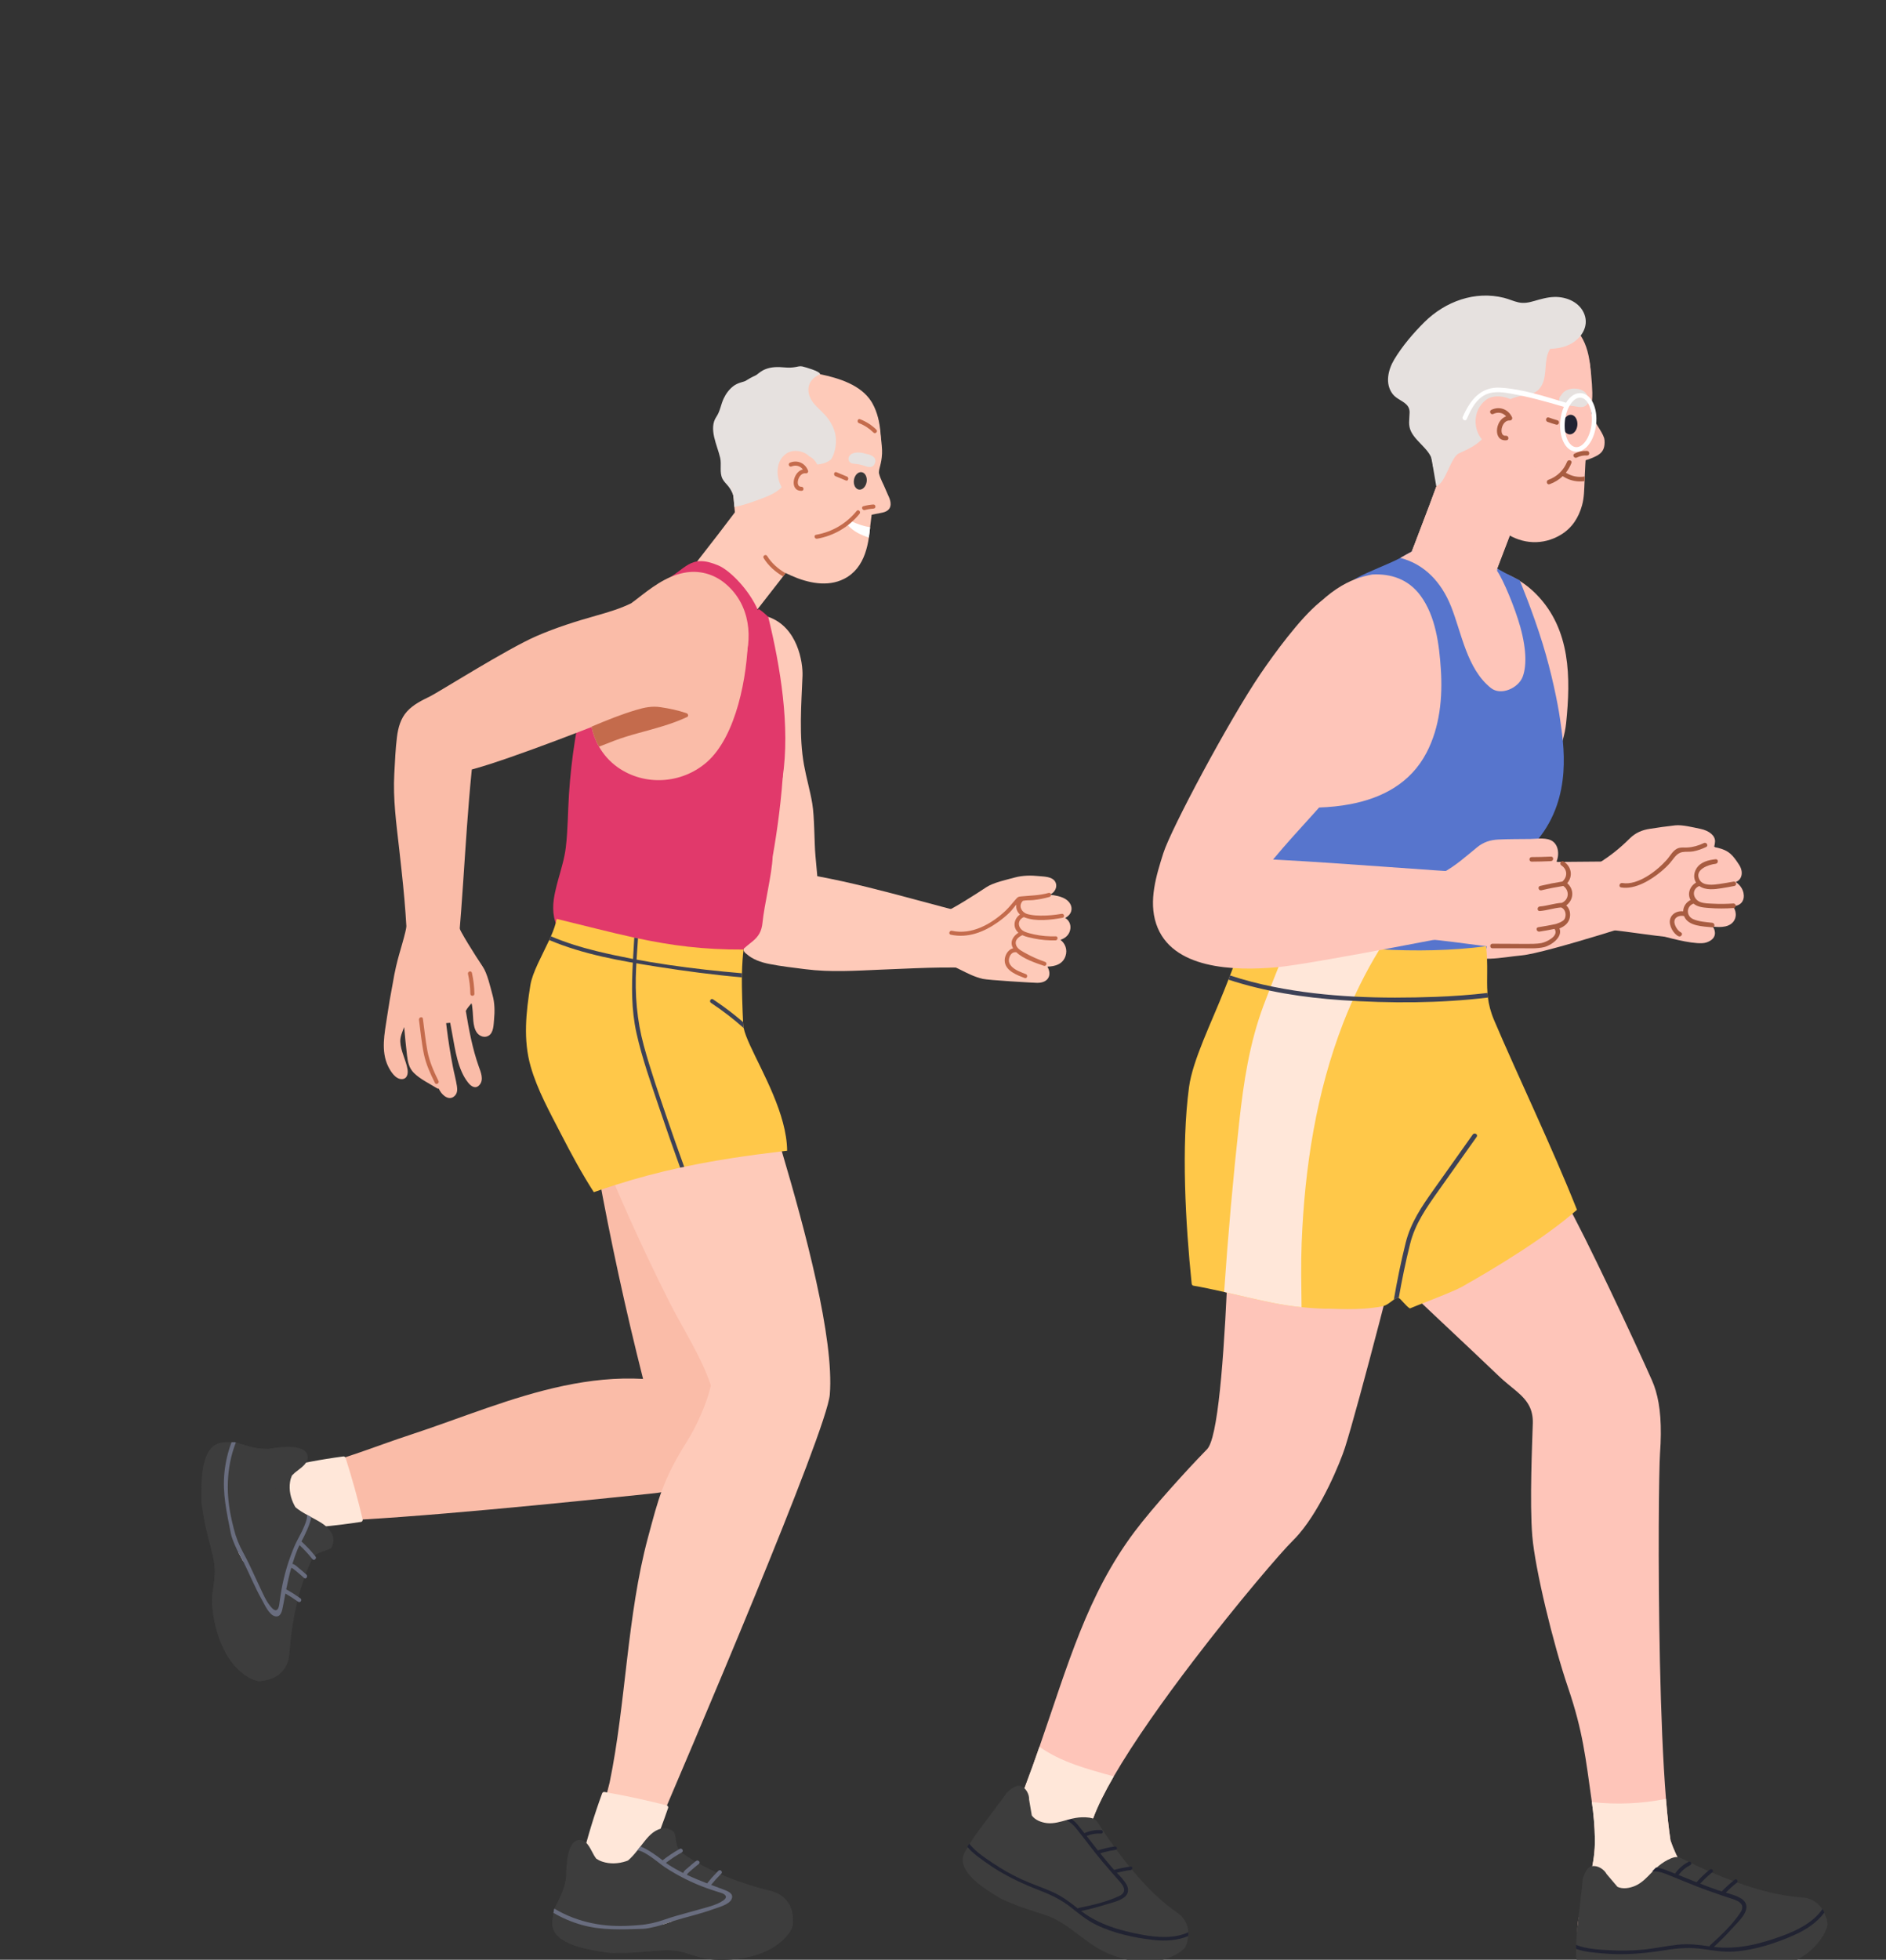<svg width="181" height="188" viewBox="0 0 181 188" fill="none" xmlns="http://www.w3.org/2000/svg">
<rect x="0" y="0" width="181" height="188" fill="#333333" stroke="none"/>
<g clip-path="url(#clip0_134_5185)">
<g clip-path="url(#clip1_134_5185)">
<path d="M160.944 82.612C156.9 82.588 149.258 82.721 145.213 82.697C145.803 78.462 149.858 73.624 150.3 69.377C150.755 64.999 150.734 60.385 147.467 57.035C146.2 55.735 144.559 54.835 142.773 54.585C142.86 54.431 142.747 54.188 142.539 54.263C142.35 54.333 142.178 54.419 142.02 54.52C141.968 54.518 141.917 54.514 141.864 54.514C141.697 54.511 141.63 54.666 141.662 54.792C140.834 55.528 140.481 56.713 140.267 57.811C139.793 60.24 139.436 62.699 139.065 65.146C138.321 70.067 137.693 75.003 137.185 79.953C136.788 83.813 136.199 89.049 140.171 91.355C141.981 92.406 144.005 91.837 146.036 91.651C148.4 91.434 159.633 87.827 160.86 87.284C161.742 86.894 161.031 82.614 160.943 82.614L160.944 82.612Z" fill="#FEC5B9"/>
<path d="M166.268 184.119C165.331 183.152 164.236 182.353 163.306 181.376C162.937 180.988 162.588 180.584 162.261 180.162C161.683 179.413 161.181 178.608 160.788 177.741C160.612 177.354 160.458 176.961 160.321 176.562C160.152 175.468 160.007 174.111 159.884 172.568C159.293 165.247 159.163 153.754 159.192 146.349C159.208 142.798 159.259 140.188 159.312 139.429C159.36 138.767 159.385 138.156 159.389 137.589C159.41 135.221 159.077 133.634 158.536 132.41C156.893 128.689 152.053 118.38 150.3 115.328C148.608 112.386 146.372 109.351 144.645 106.429C143.972 105.293 142.022 104.322 140.959 103.509C139.599 102.468 137.932 102.317 136.313 102.757C134.704 103.195 133.252 104.07 131.837 104.926C130.366 105.814 128.896 106.702 127.426 107.59C125.478 108.766 123.531 109.942 121.583 111.118C124.564 115.206 128.343 117.211 131.953 120.755C133.912 122.678 141.968 130.19 143.796 131.964C144.991 133.125 146.219 133.771 146.783 134.921C146.885 135.126 146.965 135.349 147.018 135.594C147.082 135.875 147.113 136.185 147.103 136.534C147.052 138.338 146.786 144.133 147.055 147.354C147.316 150.492 149.04 157.642 150.493 161.912C151.912 166.08 152.166 168.591 152.772 172.871C152.935 174.013 153.041 175.176 153.061 176.373C153.105 178.883 152.348 180.755 151.719 183.142C151.668 183.331 151.618 183.524 151.57 183.72C151.163 185.39 151.258 187.121 153.258 187.454C154.781 187.707 156.452 187.836 157.951 187.381C159.498 187.428 161.056 187.294 162.571 187.06C163.282 186.95 163.989 186.816 164.693 186.665C165.341 186.525 166.142 186.45 166.741 186.163C167.755 185.677 166.745 184.608 166.268 184.119Z" fill="#FEC5B9"/>
<path d="M160.787 177.741C160.611 177.354 160.457 176.961 160.321 176.562C160.152 175.468 160.007 174.111 159.883 172.568C157.539 173.034 155.147 173.137 152.772 172.871C152.935 174.013 153.041 175.176 153.061 176.373C153.105 178.883 152.348 180.755 151.718 183.142C151.726 183.147 151.731 183.149 151.739 183.154C153.611 184.243 155.836 184.928 157.998 184.436C159.936 183.997 161.633 182.652 162.151 180.681C162.196 180.507 162.232 180.336 162.261 180.162C161.683 179.413 161.181 178.608 160.787 177.741Z" fill="#FFE7D9"/>
<path d="M151.702 32.202C151.66 32.135 151.615 32.071 151.567 32.007C150.3 30.29 147.648 30.226 145.616 29.942C143.292 29.618 141.001 29.619 138.922 30.791C137.051 31.845 135.858 33.331 135.679 35.416C135.662 35.609 135.67 37.62 135.765 38.202C135.942 39.287 136.811 41.47 137.083 42.537C137.268 43.258 137.506 43.849 137.595 44.428C137.757 45.498 137.772 46.453 138.571 47.6C139.628 49.119 141.013 49.286 142.742 50.039C143.091 50.192 143.837 50.698 144.487 51.13C146.116 52.214 148.082 52.326 149.786 51.305C150.906 50.631 151.508 49.617 151.826 48.486C152.035 47.749 152.037 46.948 152.072 46.175C152.072 46.169 152.072 46.162 152.073 46.156C152.073 46.113 152.076 46.07 152.077 46.028C152.08 45.928 152.083 45.83 152.088 45.734C152.088 45.727 152.088 45.72 152.089 45.712C152.091 45.672 152.092 45.632 152.093 45.593C152.221 42.505 152.473 41.645 152.617 38.752C152.72 36.727 152.871 33.989 151.702 32.2V32.202Z" fill="#FEC5B9"/>
<path d="M147.845 42.584C147.794 42.709 147.669 42.798 147.498 42.737C145.248 41.926 142.408 41.069 140.083 40.485C138.219 45.779 136.247 51.037 134.17 56.259C134.612 56.393 135.054 56.544 135.496 56.686C136.711 57.073 137.935 57.437 139.166 57.775C139.961 57.993 141.309 58.36 142.109 58.558C143.082 56.116 144.033 53.668 144.957 51.211C145.011 51.075 145.062 50.938 145.111 50.803C146.133 48.091 147.124 45.37 148.086 42.638C148.005 42.619 147.924 42.601 147.842 42.583L147.845 42.584Z" fill="#FEC5B9"/>
<path d="M147.845 42.584C147.794 42.709 147.669 42.798 147.498 42.737C145.248 41.926 142.408 41.069 140.083 40.485C138.219 45.779 136.247 51.037 134.17 56.259C134.612 56.393 135.054 56.544 135.496 56.686C136.711 57.073 137.935 57.437 139.166 57.775C139.961 57.993 141.309 58.36 142.109 58.558C143.082 56.116 144.033 53.668 144.957 51.211C145.011 51.075 145.062 50.938 145.111 50.803C146.133 48.091 147.124 45.37 148.086 42.638C148.005 42.619 147.924 42.601 147.842 42.583L147.845 42.584Z" fill="#FEC5B9"/>
<path d="M151.45 40.205C151.541 40.291 151.056 43.146 150.877 44.24C150.822 44.302 150.813 44.391 150.841 44.466C150.836 44.495 150.832 44.522 150.829 44.545C150.973 44.497 151.116 44.452 151.252 44.414C151.957 44.22 152.733 44.032 153.364 43.651C153.897 43.328 154.027 42.863 153.989 42.245C153.984 42.175 153.973 42.105 153.955 42.035C153.826 41.646 153.595 41.291 153.376 40.943C152.969 40.3 152.551 39.658 152.717 38.904C152.771 38.613 152.825 38.247 152.815 37.666C152.8 36.743 152.637 35.125 152.517 34.542L150.412 38.202C150.482 38.471 150.571 38.738 150.669 38.995C150.844 39.445 151.089 39.875 151.448 40.207L151.45 40.205Z" fill="#FEC5B9"/>
<path d="M150.012 40.665C149.964 41.184 150.233 41.63 150.611 41.665C150.989 41.7 151.335 41.309 151.381 40.791C151.428 40.272 151.161 39.825 150.783 39.79C150.405 39.755 150.059 40.147 150.012 40.665Z" fill="#212332"/>
<path d="M151.569 32.007C150.301 30.29 147.552 29.932 145.52 29.648C143.197 29.324 140.6 29.217 138.522 30.389C136.65 31.443 135.404 33.359 135.226 35.445C135.208 35.637 135.313 37.934 135.406 38.517C135.585 39.601 136.813 41.47 137.084 42.537C137.268 43.258 137.749 46.05 137.837 46.631C138.728 46.413 139.211 43.849 140.025 43.485C140.966 43.063 141.966 42.606 142.562 41.719C143.284 40.639 143.439 39.311 144.571 38.518C145.2 38.075 145.873 38.004 146.604 37.875C147.037 37.799 147.425 37.646 147.722 37.307C148.527 36.391 148.169 35.042 148.537 33.954C148.56 33.886 148.586 33.818 148.615 33.752C148.652 33.669 148.692 33.587 148.737 33.51C149.339 32.436 150.573 31.852 151.702 32.202C151.66 32.135 151.615 32.071 151.569 32.007Z" fill="#E6E1DF"/>
<path d="M145.189 38.418C144.49 37.979 143.296 37.84 142.616 38.358C141.268 39.384 141.334 41.382 142.452 42.396C143.035 42.926 144.247 43.401 144.978 42.994C145.619 42.638 146.067 41.922 146.231 41.221C146.497 40.084 146.081 38.975 145.19 38.416L145.189 38.418Z" fill="#FEC5B9"/>
<path d="M144.892 40.336C145.056 40.348 145.18 40.178 145.11 40.026C144.747 39.247 143.901 38.943 143.126 39.317C142.873 39.44 143.058 39.836 143.311 39.713C143.773 39.489 144.245 39.588 144.546 39.946C143.465 40.287 143.26 42.385 144.59 42.232C144.869 42.2 144.79 41.77 144.513 41.802C143.795 41.884 144.075 40.277 144.892 40.338V40.336Z" fill="#A85C41"/>
<path d="M152.342 37.965C152.072 37.217 150.774 37.07 150.127 37.569C150.019 37.652 149.907 37.776 149.829 37.911C149.644 38.103 149.564 38.365 149.733 38.614C149.855 38.793 150.072 38.854 150.284 38.882C150.636 38.929 150.977 38.934 151.326 39.009C151.865 39.124 152.336 39.033 152.454 38.471C152.471 38.391 152.41 38.02 152.342 37.966V37.965Z" fill="#E6E1DF"/>
<path d="M152.311 43.258C151.89 43.235 151.484 43.325 151.108 43.516C150.857 43.642 151.077 44.019 151.327 43.893C151.637 43.737 151.965 43.676 152.31 43.695C152.59 43.711 152.589 43.274 152.31 43.258H152.311Z" fill="#A85C41"/>
<path d="M150.271 45.351C150.493 45.075 150.676 44.76 150.812 44.415C150.915 44.153 150.493 44.04 150.392 44.299C150.072 45.11 149.418 45.739 148.598 46.03C148.335 46.123 148.448 46.545 148.714 46.45C149.197 46.279 149.623 46.014 149.976 45.674C149.986 45.685 149.998 45.693 150.009 45.701C150.636 46.105 151.359 46.257 152.073 46.156C152.073 46.113 152.076 46.07 152.077 46.028C152.08 45.928 152.083 45.83 152.088 45.734C152.088 45.727 152.088 45.72 152.089 45.712C151.461 45.82 150.835 45.691 150.271 45.35V45.351Z" fill="#A85C41"/>
<path d="M149.463 40.317C149.185 40.239 148.91 40.15 148.639 40.052C148.374 39.958 148.259 40.38 148.522 40.473C148.794 40.571 149.069 40.658 149.347 40.738C149.617 40.815 149.732 40.393 149.463 40.317Z" fill="#A85C41"/>
<path d="M149.719 68.988C149.512 67.512 148.914 64.554 148.047 61.746C147.078 58.603 145.843 55.668 145.843 55.668C145.843 55.668 143.231 54.425 142.833 53.921C142.285 54.358 143.28 56.47 142.567 56.524C141.43 56.608 140.375 56.074 139.455 55.463C138.945 55.124 138.477 54.726 137.968 54.386C137.561 54.113 137.144 53.857 136.733 53.594C136.37 53.361 135.97 53.123 135.598 52.854C135.285 53.024 134.944 53.195 134.557 53.428C134.506 53.458 134.45 53.49 134.39 53.522C133.368 54.083 131.114 54.911 130.207 55.45C128.556 56.429 128.446 57.108 127.264 58.216C124.123 61.159 122.25 64.548 121.378 68.478C120.941 70.45 120.885 73.98 120.858 77.801C120.853 78.543 120.85 79.296 120.845 80.052C120.814 84.614 120.404 89.14 119.877 92.061C118.663 98.771 121.577 106.869 123.106 113.549C123.212 113.552 123.318 113.621 123.324 113.753C123.333 113.97 123.342 114.189 123.352 114.407C125.878 113.804 128.453 113.386 131.057 113.162C133.37 112.964 135.702 113.047 138.012 112.835C140.156 112.638 142.183 111.666 144.344 111.67C143.703 106.204 141.654 101.84 142.016 96.356C142.296 92.105 142.824 88.649 144.68 84.808C145.622 82.86 146.223 82.207 147.587 80.536C150.954 76.412 150.047 71.345 149.719 68.988Z" fill="#5775CD"/>
<path d="M175.38 184.604C175.411 185.046 174.166 188.461 168.817 189.094C166.477 189.372 163.986 188.459 161.659 188.917C160.467 189.15 159.304 189.475 158.096 189.629C156.971 189.772 157.056 189.824 155.92 189.78C154.474 189.723 151.314 189.607 151.261 187.593C151.255 187.373 151.254 187.153 151.256 186.931C151.256 186.804 151.26 186.676 151.264 186.549C151.277 186.051 151.311 185.55 151.36 185.049C151.36 185.049 151.36 185.044 151.36 185.042C151.372 184.898 151.906 180.443 151.882 180.303C151.911 180.203 151.942 180.107 151.979 180.008C151.981 180.003 151.984 180 151.985 179.995C152.119 179.624 152.338 179.11 152.771 179.027C153.339 178.917 153.956 179.337 154.186 179.778L155.232 181.008C155.759 181.247 156.427 181.126 156.933 180.906C157.583 180.623 158.07 180.089 158.553 179.587C158.558 179.582 158.561 179.578 158.566 179.573C158.683 179.451 158.801 179.335 158.922 179.225C159.257 178.913 159.613 178.648 160.019 178.436C160.117 178.385 160.217 178.337 160.323 178.293C160.353 178.279 160.383 178.266 160.416 178.252C160.725 178.127 161.068 178.098 161.367 178.268C161.397 178.284 161.426 178.299 161.454 178.314C162.352 178.761 163.194 179.154 163.982 179.499C164.104 179.553 164.224 179.604 164.342 179.653C165.065 179.964 165.74 180.231 166.369 180.463C166.491 180.507 166.61 180.551 166.729 180.592C170.611 181.981 172.645 181.978 173.14 182.042C174.069 182.163 174.622 182.737 174.896 183.151C174.987 183.29 175.047 183.409 175.079 183.489C175.088 183.509 175.093 183.525 175.098 183.539V183.543C175.148 183.69 175.189 183.792 175.22 183.873C175.313 184.1 175.351 184.162 175.381 184.603L175.38 184.604Z" fill="#3D3D3D"/>
<path d="M135.157 104.669C133.665 103.926 132 103.613 130.374 103.31C128.687 102.995 126.998 102.679 125.311 102.365C123.075 101.949 120.839 101.531 118.603 101.115C118.13 106.036 118.029 135.272 116.003 138.802C115.954 138.885 115.906 138.955 115.855 139.009C115.769 139.102 115.67 139.204 115.563 139.314C114.133 140.776 110.68 144.538 108.879 146.942C104.333 153.013 102.513 159.622 99.757 167.569C98.883 170.09 97.936 172.662 96.816 175.256C98.07 176.67 103.265 175.687 104.519 177.101C104.164 175.83 105.168 173.379 106.889 170.409C108.827 167.064 111.672 163.06 114.505 159.35C118.765 153.768 122.994 148.845 124.058 147.809C124.269 147.603 124.476 147.379 124.68 147.14C126.857 144.587 128.618 140.307 129.081 138.863C130.322 134.988 134.617 118.435 135.33 114.989C136.019 111.664 136.66 105.418 135.157 104.669Z" fill="#FEC5B9"/>
<path d="M106.889 170.409C104.382 169.716 101.829 169.045 99.757 167.569C98.883 170.09 97.936 172.662 96.816 175.256C98.07 176.67 103.265 175.687 104.519 177.101C104.164 175.83 105.168 173.379 106.889 170.409Z" fill="#FFE7D9"/>
<path d="M151.342 116.056C148.403 118.653 143.702 121.527 140.286 123.453C139.387 123.961 135.311 125.488 135.306 125.518C134.934 125.303 134.4 124.55 134.237 124.518C134.136 124.498 134.034 124.505 133.932 124.566C133.876 124.6 133.822 124.636 133.768 124.673C133.399 124.929 133.104 125.229 132.634 125.32C130.364 125.762 127.879 125.505 127.192 125.545C126.43 125.524 125.668 125.475 124.911 125.396C123.968 125.3 123.029 125.159 122.099 124.973C120.794 124.711 119.099 124.303 117.482 123.939C116.418 123.7 115.386 123.48 114.523 123.335C114.424 123.319 114.371 123.213 114.363 123.124C113.777 117.422 113.347 109.99 114.111 104.29C114.457 101.707 116.275 98.073 117.527 94.9C117.65 94.586 117.772 94.277 117.891 93.976C117.944 93.84 117.996 93.706 118.047 93.575C118.875 91.453 119.512 89.74 119.561 89.223C120.936 89.534 122.356 89.817 123.804 90.066C126.601 90.546 129.505 90.895 132.4 91.063C135.89 91.264 139.363 91.198 142.619 90.773C142.824 92.626 142.651 93.922 142.753 95.255C142.764 95.401 142.777 95.548 142.796 95.695C142.881 96.373 143.054 97.078 143.397 97.884C145.625 103.125 148.944 110.015 151.342 116.056Z" fill="#FFC849"/>
<path d="M123.804 90.066C122.932 92.175 122.073 94.29 121.273 96.424C119.909 100.068 119.352 103.792 118.929 107.639C118.335 113.062 117.852 118.496 117.481 123.939C119.099 124.303 120.794 124.711 122.099 124.973C123.029 125.159 123.968 125.3 124.911 125.396C124.886 123.339 124.84 121.279 124.921 119.225C125.203 112.033 126.316 104.789 128.937 98.058C129.884 95.626 131.037 93.281 132.4 91.063C129.505 90.895 126.601 90.546 123.804 90.066Z" fill="#FFE7D9"/>
<path d="M138.278 64.197C138.121 61.82 137.782 59.127 136.335 57.15C135.159 55.544 133.464 55.017 131.701 55.112C129.662 55.486 127.119 56.505 123.885 61.054C121.391 64.564 122.25 64.548 121.378 68.478C120.941 70.45 121.042 73.1 121.015 76.922C122.257 77.28 123.574 77.43 124.825 77.468C125.399 77.485 125.978 77.487 126.555 77.466C127.581 77.431 128.604 77.332 129.592 77.144C132.642 76.564 135.37 75.141 136.904 72.207C138.183 69.76 138.458 66.916 138.278 64.197Z" fill="#FEC5B9"/>
<path d="M142.366 83.787C142.128 85.816 141.782 87.375 141.543 89.405C141.272 89.442 125.86 92.492 122.541 92.789C118.426 93.158 112.411 92.983 110.959 88.626C110.217 86.401 110.964 83.988 111.648 81.836C112.38 79.528 117.938 69.109 120.953 64.667C122.279 62.715 124.745 59.342 126.61 57.815C128.293 56.437 129.607 56.978 131.939 57.14C132.176 57.156 134.401 57.791 135.221 59.016C136.669 61.178 135.983 64.161 135.039 66.441C133.952 69.07 131.358 71.712 129.565 73.962C126.754 77.488 124.721 79.397 122.177 82.454C122.221 82.457 122.264 82.458 122.309 82.461C122.513 82.471 122.719 82.481 122.926 82.493C129.114 82.825 136.291 83.439 142.366 83.787Z" fill="#FEC5B9"/>
<path d="M143.687 54.528C142.889 53.562 142.352 53.257 141.871 52.975C141.27 52.623 140.84 52.157 140.196 52.184C139.747 52.203 139.297 52.181 138.851 52.123C138.211 52.039 137.593 51.873 136.999 51.64C136.32 52.637 135.602 52.796 134.557 53.428C134.506 53.458 134.45 53.49 134.39 53.522C136.708 54.119 138.324 55.84 139.255 58.167C140.278 60.728 140.77 64.158 143.083 66.002C144.043 66.766 145.703 66.015 146.122 64.948C146.469 64.059 146.558 62.51 145.904 60.144C145.382 58.256 144.243 55.573 143.69 54.787C143.664 54.749 143.711 54.557 143.687 54.528Z" fill="#FEC5B9"/>
<path d="M152.072 30.193C151.646 29.009 150.365 28.459 149.185 28.488C148.505 28.504 147.867 28.693 147.217 28.88C146.701 29.028 146.236 29.121 145.704 29C145.244 28.896 144.808 28.69 144.347 28.574C141.554 27.868 138.702 28.918 136.699 30.902C135.64 31.953 134.573 33.205 133.803 34.489C133.211 35.474 132.892 36.837 133.672 37.824C134.067 38.323 134.797 38.495 135.118 38.984C135.202 39.111 135.258 39.258 135.274 39.438C135.279 39.482 135.281 39.528 135.279 39.576C135.266 40.252 135.115 40.789 135.432 41.421C135.994 42.543 137.545 43.283 137.51 44.654C137.507 44.769 137.612 44.875 137.728 44.872C138.964 44.834 139.61 43.695 140.039 42.674C140.363 41.906 140.634 41.114 140.932 40.332C140.949 40.281 140.968 40.233 140.987 40.185C141.299 39.374 141.642 38.579 142.1 37.838C142.545 37.119 143.101 36.445 143.792 35.949C144.465 35.462 145.234 35.295 145.981 34.976C146.616 34.704 147.258 34.114 147.345 33.445C148.56 33.493 149.819 33.556 150.886 32.911C151.816 32.349 152.463 31.285 152.07 30.193H152.072Z" fill="#E6E1DF"/>
<path d="M141.717 109.057C140.493 110.782 139.269 112.509 138.045 114.234C136.903 115.847 135.814 117.377 135.328 119.326C134.9 121.036 134.544 122.772 134.238 124.518C134.136 124.498 134.034 124.505 133.932 124.566C133.876 124.6 133.822 124.636 133.768 124.673C134.085 122.836 134.456 121.009 134.906 119.209C135.393 117.272 136.445 115.739 137.586 114.13C138.837 112.366 140.089 110.602 141.34 108.836C141.501 108.609 141.879 108.827 141.717 109.057Z" fill="#3D4156"/>
<path d="M142.796 95.695C138.164 96.254 133.426 96.258 128.788 95.947C125.094 95.698 121.402 95.129 117.891 93.976C117.943 93.84 117.996 93.706 118.047 93.575C119.419 94.027 120.82 94.388 122.238 94.671C127.322 95.691 132.602 95.817 137.77 95.628C139.433 95.567 141.098 95.45 142.752 95.255C142.764 95.401 142.777 95.548 142.796 95.695Z" fill="#3D4156"/>
<path d="M175.085 183.469C174.386 184.417 173.344 185.112 172.262 185.596C170.453 186.407 168.433 187.071 166.453 187.209C165.421 187.281 164.436 187.114 163.42 186.969C162.232 186.799 161.103 186.875 159.922 187.063C157.826 187.4 155.765 187.59 153.646 187.374C153.137 187.322 152.053 187.26 151.255 186.954C151.255 186.825 151.259 186.695 151.262 186.566C152.185 186.993 153.869 187.048 154.307 187.077C155.426 187.154 156.548 187.138 157.664 187.031C158.786 186.923 159.887 186.674 161.008 186.556C162.054 186.445 163.041 186.559 164.07 186.713C164.074 186.677 164.09 186.64 164.125 186.608C165.146 185.678 166.23 184.657 167.009 183.505C167.696 182.489 166.467 182.235 165.763 182.004C165.598 181.95 165.435 181.893 165.269 181.837C165.243 181.837 165.216 181.827 165.194 181.812C164.717 181.65 164.242 181.486 163.771 181.315C162.426 180.828 161.117 180.254 159.784 179.734C159.355 179.569 158.955 179.487 158.557 179.519C158.562 179.514 158.566 179.51 158.571 179.505C158.688 179.381 158.806 179.264 158.926 179.153C159.244 179.18 159.56 179.269 159.878 179.393C160.171 179.506 160.462 179.623 160.754 179.739C161.092 179.259 161.527 178.873 162.051 178.606C162.252 178.504 162.43 178.811 162.228 178.913C161.776 179.143 161.391 179.465 161.091 179.873C161.665 180.104 162.24 180.335 162.815 180.561C162.818 180.559 162.819 180.556 162.822 180.554C163.184 180.15 163.572 179.774 163.991 179.43C164.023 179.403 164.056 179.375 164.089 179.349C164.259 179.212 164.5 179.444 164.35 179.586C164.345 179.593 164.341 179.597 164.336 179.6C163.92 179.936 163.532 180.304 163.169 180.699C163.747 180.922 164.325 181.14 164.912 181.343C165.018 181.379 165.126 181.413 165.236 181.445C165.595 181.074 165.974 180.727 166.377 180.406C166.418 180.372 166.458 180.34 166.5 180.308C166.649 180.191 166.796 180.388 166.736 180.539C166.724 180.567 166.705 180.595 166.677 180.615C166.305 180.906 165.954 181.222 165.621 181.558C166.126 181.704 166.643 181.853 167.077 182.11C167.463 182.341 167.691 182.717 167.577 183.178C167.412 183.846 166.701 184.469 166.267 184.959C165.702 185.594 165.101 186.194 164.477 186.768C166.744 187.04 168.865 186.504 171.006 185.724C172.468 185.19 174.027 184.422 174.907 183.13C174.998 183.27 175.057 183.391 175.09 183.471L175.085 183.469Z" fill="#212332"/>
<path d="M113.742 186.79C113.554 187.169 110.885 189.384 106.21 187.336C104.165 186.442 102.57 184.494 100.448 183.755C99.362 183.375 98.255 183.083 97.194 182.63C96.206 182.207 96.249 182.291 95.344 181.71C94.19 180.97 91.664 179.357 92.596 177.671C92.697 177.487 92.803 177.305 92.912 177.124C92.975 177.02 93.039 176.916 93.103 176.812C93.355 176.409 93.625 176.013 93.908 175.624C93.908 175.624 93.909 175.621 93.911 175.618C93.989 175.507 96.581 172.092 96.629 171.966C96.701 171.898 96.774 171.833 96.85 171.77C96.855 171.767 96.858 171.764 96.861 171.761C97.15 171.52 97.578 171.201 97.972 171.342C98.49 171.523 98.789 172.166 98.763 172.64L99.022 174.155C99.338 174.605 99.942 174.826 100.461 174.889C101.129 174.967 101.785 174.762 102.422 174.58C102.427 174.579 102.434 174.577 102.44 174.575C102.594 174.532 102.747 174.493 102.899 174.459C103.324 174.364 103.742 174.315 104.176 174.336C104.281 174.341 104.387 174.35 104.494 174.364C104.525 174.367 104.556 174.371 104.588 174.375C104.901 174.42 105.196 174.56 105.358 174.845C105.375 174.872 105.39 174.899 105.406 174.925C105.923 175.726 106.421 176.452 106.899 177.114C106.972 177.216 107.045 177.317 107.119 177.414C107.558 178.017 107.98 178.561 108.382 179.054C108.46 179.149 108.536 179.242 108.612 179.334C111.113 182.341 112.774 183.316 113.148 183.607C113.848 184.152 114.023 184.891 114.046 185.363C114.054 185.521 114.045 185.647 114.033 185.729C114.03 185.75 114.027 185.766 114.024 185.78V185.783C113.992 185.928 113.975 186.032 113.962 186.114C113.927 186.346 113.928 186.415 113.741 186.792L113.742 186.79Z" fill="#3D3D3D"/>
<path d="M114.035 185.726C113.007 186.159 111.821 186.224 110.7 186.099C108.83 185.891 106.856 185.463 105.166 184.629C104.286 184.195 103.558 183.589 102.795 182.986C101.902 182.282 100.941 181.803 99.882 181.391C98.003 180.664 96.222 179.832 94.588 178.645C94.196 178.36 93.337 177.791 92.83 177.162C92.892 177.058 92.957 176.955 93.021 176.852C93.573 177.638 94.927 178.487 95.272 178.719C96.151 179.316 97.079 179.84 98.045 180.286C99.016 180.734 100.038 181.058 101.012 181.498C101.923 181.908 102.678 182.471 103.447 183.087C103.467 183.059 103.498 183.038 103.542 183.029C104.826 182.763 106.202 182.455 107.393 181.893C108.443 181.4 107.557 180.608 107.092 180.084C106.983 179.961 106.876 179.836 106.767 179.713C106.745 179.699 106.729 179.679 106.718 179.657C106.405 179.299 106.095 178.938 105.789 178.574C104.92 177.537 104.122 176.447 103.278 175.391C103.006 175.052 102.717 174.795 102.376 174.63C102.381 174.629 102.388 174.627 102.394 174.625C102.549 174.582 102.702 174.543 102.855 174.51C103.102 174.684 103.319 174.906 103.519 175.158C103.704 175.39 103.888 175.623 104.071 175.857C104.578 175.63 105.12 175.525 105.678 175.56C105.892 175.574 105.891 175.908 105.676 175.894C105.195 175.863 104.725 175.94 104.283 176.126C104.643 176.587 105.003 177.049 105.366 177.507C105.37 177.507 105.371 177.505 105.374 177.504C105.864 177.349 106.364 177.231 106.871 177.152C106.912 177.145 106.951 177.139 106.99 177.134C107.195 177.104 107.281 177.406 107.091 177.451C107.084 177.453 107.078 177.455 107.072 177.455C106.57 177.529 106.075 177.64 105.589 177.787C105.955 178.243 106.326 178.696 106.71 179.141C106.779 179.22 106.852 179.3 106.927 179.378C107.398 179.249 107.876 179.15 108.359 179.081C108.409 179.073 108.458 179.066 108.507 179.061C108.686 179.037 108.711 179.268 108.59 179.36C108.566 179.377 108.537 179.39 108.505 179.394C108.06 179.451 107.621 179.541 107.187 179.653C107.531 180.012 107.883 180.38 108.115 180.794C108.321 181.164 108.329 181.579 108.014 181.899C107.559 182.361 106.676 182.526 106.087 182.715C105.319 182.958 104.539 183.157 103.752 183.324C105.479 184.628 107.474 185.207 109.604 185.599C111.059 185.865 112.703 185.988 114.046 185.362C114.054 185.519 114.045 185.646 114.033 185.727L114.035 185.726Z" fill="#212332"/>
<path d="M149.775 87.271C150.15 86.793 150.5 86.171 150.348 85.585C150.272 85.292 150.092 85.075 149.849 84.96C150.447 83.984 150.111 83.17 149.386 82.637C149.45 82.477 149.495 82.315 149.516 82.158C149.589 81.625 149.457 81.047 149.043 80.73C148.486 80.303 147.562 80.472 146.886 80.483C145.852 80.499 144.816 80.483 143.781 80.536C143.042 80.576 142.38 80.774 141.773 81.269C140.639 82.192 139.667 83.087 138.382 83.764C138.302 83.78 138.23 85.074 138.009 85.64C137.635 86.601 137.128 89.493 137.001 90.096C139.536 90.294 145.127 91.189 146.594 91.2C147.479 91.205 148.201 91.112 148.662 90.262C148.826 89.958 148.894 89.738 148.932 89.441C149.444 89.332 149.904 88.958 150.086 88.422C150.236 87.978 150.111 87.49 149.775 87.271Z" fill="#FEC5B9"/>
<path d="M150.422 84.745C150.421 84.733 150.418 84.72 150.415 84.709C150.972 84.061 150.822 83.132 150.068 82.643C149.832 82.49 149.613 82.867 149.848 83.02C150.441 83.406 150.447 84.119 149.945 84.564C149.229 84.678 148.517 84.818 147.81 84.987C147.537 85.052 147.653 85.473 147.927 85.407C148.623 85.24 149.323 85.102 150.03 84.989C150.633 85.416 150.602 86.288 149.893 86.61C149.174 86.65 148.492 86.902 147.774 86.959C147.497 86.981 147.494 87.418 147.774 87.396C148.466 87.34 149.127 87.103 149.818 87.051C149.819 87.051 149.82 87.052 149.822 87.052C150.248 87.211 150.347 87.773 150.161 88.148C150.018 88.434 149.326 88.638 149.258 88.652C148.716 88.767 148.172 88.866 147.624 88.949C147.348 88.991 147.466 89.412 147.741 89.37C148.226 89.297 148.707 89.208 149.188 89.109C149.649 89.787 148.418 90.37 147.949 90.464C147.459 90.563 146.835 90.549 146.34 90.549C145.271 90.549 144.299 90.531 143.231 90.533C142.95 90.533 142.95 90.97 143.231 90.97C144.16 90.97 145.088 90.968 146.017 90.967C146.729 90.967 147.476 91.023 148.177 90.86C148.87 90.699 150.009 89.892 149.661 89.064C150.149 88.876 150.57 88.534 150.662 87.985C150.735 87.552 150.611 87.131 150.312 86.857C151.027 86.336 151.104 85.343 150.422 84.743V84.745Z" fill="#A85C41"/>
<path d="M148.847 82.173C148.229 82.202 147.611 82.218 146.994 82.221C146.713 82.221 146.713 82.659 146.994 82.657C147.611 82.654 148.229 82.638 148.847 82.609C149.126 82.596 149.127 82.159 148.847 82.173Z" fill="#A85C41"/>
<path d="M167.329 85.677C167.229 85.209 166.947 84.863 166.582 84.612C167.188 84.391 167.345 83.64 166.905 82.963C166.277 81.998 165.918 81.584 164.834 81.325C164.763 81.308 164.69 81.295 164.617 81.282C164.582 81.258 164.547 81.235 164.511 81.213C164.559 81.047 164.588 80.883 164.594 80.724C164.614 80.187 164.071 79.688 163.162 79.506C162.475 79.367 161.436 79.101 160.764 79.178C159.738 79.295 159.36 79.353 158.334 79.509C157.602 79.619 156.964 79.881 156.406 80.433C155.367 81.461 154.606 82.04 153.393 82.839C153.316 82.863 153.247 84.566 153.083 85.151C152.804 86.144 152.688 88.472 152.621 89.083C154.268 89.051 157.523 89.62 159.763 89.86C160.504 90.052 162.896 90.693 163.747 90.416C164.265 90.248 164.681 89.911 164.565 89.325C164.531 89.154 164.463 89.01 164.37 88.886C164.787 88.942 165.204 88.952 165.594 88.868C166.194 88.735 166.629 88.282 166.578 87.643C166.556 87.356 166.45 87.119 166.293 86.924C166.37 86.92 166.447 86.914 166.521 86.904C167.155 86.813 167.459 86.295 167.326 85.678L167.329 85.677Z" fill="#FEC5B9"/>
<path d="M163.521 80.876C163.012 81.117 162.486 81.273 161.922 81.302C161.655 81.317 161.377 81.273 161.117 81.347C160.585 81.499 160.312 82.081 159.97 82.47C159.045 83.518 157.196 84.965 155.695 84.71C155.42 84.663 155.302 85.084 155.578 85.131C156.937 85.362 158.475 84.398 159.472 83.561C159.758 83.321 160.03 83.059 160.277 82.778C160.639 82.369 160.874 81.847 161.467 81.74C161.796 81.682 162.15 81.734 162.486 81.675C162.928 81.596 163.338 81.443 163.742 81.251C163.995 81.13 163.774 80.755 163.522 80.874L163.521 80.876Z" fill="#A85C41"/>
<path d="M162.532 86.687C162.933 87.027 163.5 87.062 164.005 87.103C164.796 87.167 165.588 87.161 166.377 87.108C166.469 87.102 166.547 87.038 166.571 86.949C166.571 86.947 166.571 86.946 166.571 86.945C166.61 86.8 166.495 86.662 166.347 86.672C165.704 86.716 165.062 86.728 164.418 86.693C164.01 86.671 163.537 86.68 163.157 86.525C162.456 86.24 162.309 85.313 163.082 84.995C163.691 85.432 164.56 85.316 165.246 85.205C165.648 85.141 166.046 85.068 166.446 84.992C166.539 84.975 166.61 84.896 166.617 84.802V84.797C166.629 84.657 166.505 84.545 166.367 84.572C165.919 84.656 165.47 84.735 165.02 84.799C164.457 84.879 163.444 85.024 163.101 84.391C162.568 83.404 164.011 82.931 164.652 82.864C164.928 82.835 164.931 82.398 164.652 82.427C163.959 82.5 163.2 82.682 162.806 83.317C162.543 83.74 162.513 84.266 162.769 84.668C162.18 85.013 161.905 85.736 162.244 86.336C161.818 86.553 161.54 86.965 161.535 87.422C160.985 87.367 160.42 87.617 160.275 88.208C160.139 88.758 160.584 89.581 161.088 89.815C161.341 89.933 161.564 89.556 161.308 89.438C161.014 89.301 160.734 88.83 160.696 88.512C160.634 87.977 161.179 87.779 161.619 87.878C161.626 87.895 161.632 87.912 161.639 87.93C162.052 88.863 163.463 88.868 164.325 88.959C164.604 88.99 164.601 88.552 164.325 88.522C163.747 88.46 163.046 88.413 162.505 88.179C161.806 87.876 161.812 86.946 162.53 86.682L162.532 86.687Z" fill="#A85C41"/>
<path d="M151.751 37.715C151.195 37.658 150.669 38.019 150.291 38.635C148.268 38.033 146.129 37.322 144.011 37.19C142.103 37.072 141.09 38.38 140.384 39.988C140.272 40.243 140.647 40.466 140.76 40.208C141.109 39.415 141.504 38.569 142.234 38.054C143.046 37.479 144.032 37.592 144.956 37.752C146.694 38.054 148.396 38.53 150.085 39.029C149.917 39.412 149.797 39.859 149.748 40.345C149.588 41.919 150.216 43.227 151.179 43.326C151.217 43.331 151.257 43.332 151.294 43.332C152.211 43.332 153.03 42.207 153.182 40.696C153.342 39.122 152.714 37.813 151.751 37.715ZM152.748 40.652C152.617 41.938 151.918 42.964 151.223 42.892C150.527 42.821 150.05 41.676 150.181 40.39C150.307 39.147 150.964 38.147 151.637 38.147C151.661 38.147 151.682 38.147 151.706 38.15C152.402 38.221 152.878 39.367 152.748 40.652Z" fill="white"/>
</g>
<g clip-path="url(#clip2_134_5185)">
<path d="M77.087 37.244C77.264 36.874 78.777 36.356 78.692 35.86C78.648 35.613 77.345 35.234 76.998 35.153C76.779 35.102 76.563 35.172 76.351 35.21C75.999 35.274 75.679 35.278 75.323 35.248C74.654 35.192 74.049 35.175 73.415 35.434C72.823 35.675 72.425 36.226 71.843 36.453C71.327 36.654 70.836 36.692 70.38 37.04C69.977 37.348 69.665 37.775 69.449 38.233C69.179 38.808 69.112 39.449 68.751 39.981C67.971 41.131 68.846 42.728 69.116 43.925C69.263 44.578 69.026 45.308 69.333 45.927C69.471 46.206 69.708 46.408 69.897 46.648C70.247 47.09 70.442 47.594 70.5 48.156C70.526 48.404 70.917 48.407 70.891 48.156C70.883 48.075 70.871 47.994 70.86 47.914C70.903 47.904 70.944 47.877 70.974 47.829C71.249 47.394 71.433 46.921 71.477 46.404C71.541 45.651 71.202 44.939 71.246 44.193C71.344 42.531 73.354 42.17 74.633 41.927C75.627 41.739 76.971 41.469 77.429 40.417C77.601 40.022 77.561 39.636 77.398 39.245C77.088 38.504 76.687 38.08 77.088 37.244H77.087Z" fill="#E6E1DF"/>
<path d="M70.404 114.335C69.93 112.661 69.358 110.729 68.329 109.204C65.953 109.581 63.588 110.056 61.291 110.775C59.971 111.189 58.63 111.69 57.384 112.349C58.602 119.039 60.046 125.686 61.716 132.279C56.565 131.987 51.557 133.4 46.728 135.068C44.222 135.933 41.741 136.869 39.221 137.693C36.5 138.584 33.606 139.758 30.835 140.471C29.512 140.812 28.311 140.688 26.988 141.029C27.553 143.555 27.596 144.439 28.058 146.989C29.323 146.825 31.42 145.959 34.623 145.776C44.332 145.22 60.042 143.524 62.279 143.303C72.004 142.345 71.968 137.16 72.265 134.416C72.601 131.309 72.373 126.699 72.046 123.607C71.717 120.485 71.258 117.362 70.404 114.337V114.335Z" fill="#FABCA8"/>
<path d="M75.034 110.45C74.389 108.279 73.795 106.355 73.341 104.869C72.381 103.427 71.386 102.009 70.269 100.683C69.474 99.738 68.6 98.864 67.74 97.977C67.215 97.438 66.68 96.9 66.109 96.406C65.734 96.455 65.36 96.504 64.985 96.559C61.282 97.1 57.63 97.956 54.066 99.105C54.983 103.494 56.959 108.825 59.022 113.683C60.933 118.179 62.917 122.269 64.202 124.828C65.492 127.396 67.33 130.182 68.223 132.919C67.848 134.579 66.861 136.796 65.961 138.224C63.611 141.949 63.186 143.774 62.184 147.504C60.165 155.003 60.077 163.377 58.512 170.973C58.418 171.425 57.178 176.007 56.563 178.526C56.615 178.555 56.666 178.585 56.718 178.613C58.148 179.391 60.385 177.591 61.95 177.998C66.426 167.58 79.356 137.267 79.637 133.78C80.069 128.397 77.26 117.956 75.034 110.45Z" fill="#FECAB9"/>
<path d="M63.985 173.188C62.014 172.686 60.028 172.259 58.026 171.906C57.915 171.886 57.825 171.935 57.785 172.043C57.039 174.085 56.404 176.161 55.882 178.272C55.873 178.309 55.874 178.341 55.882 178.372C55.735 178.364 55.588 178.506 55.698 178.651C56.215 179.336 57.074 179.331 57.859 179.395C58.551 179.451 59.244 179.507 59.935 179.563C60.361 179.599 60.967 179.773 61.381 179.614C61.733 179.48 61.864 179.113 62.009 178.796C62.256 178.253 62.49 177.704 62.719 177.152C63.227 175.928 63.692 174.685 64.122 173.43C64.156 173.331 64.082 173.213 63.985 173.188Z" fill="#FFE7D9"/>
<path d="M34.807 145.759C34.334 143.775 33.789 141.81 33.171 139.868C33.137 139.761 33.051 139.704 32.939 139.718C30.791 140.003 28.663 140.404 26.558 140.92C26.522 140.93 26.493 140.947 26.471 140.967C26.41 140.834 26.215 140.769 26.139 140.933C25.775 141.711 26.178 142.47 26.486 143.198C26.759 143.84 27.029 144.481 27.302 145.122C27.468 145.517 27.596 146.135 27.928 146.431C28.21 146.68 28.596 146.627 28.942 146.608C29.535 146.576 30.13 146.527 30.722 146.475C32.039 146.357 33.352 146.194 34.658 145.993C34.761 145.977 34.831 145.858 34.808 145.76L34.807 145.759Z" fill="#FFE7D9"/>
<path d="M97.314 92.915C89.777 92.747 90.18 92.79 84.533 93.019C82.057 93.121 79.731 93.287 77.273 92.974C76.119 92.827 74.951 92.697 73.811 92.47C73.014 92.31 72.232 92.044 71.623 91.497C71.491 91.405 71.392 91.283 71.345 91.121C70.965 89.841 70.788 88.457 70.535 87.147C69.515 81.879 68.265 75.224 67.688 69.889C67.439 67.596 67.623 65.414 69.062 63.528C70.288 61.922 73.4 59.062 73.726 59.173C76.54 60.135 77.07 63.536 77.017 64.841C76.906 67.573 76.663 70.637 77.163 73.397C77.385 74.628 77.743 75.829 77.951 77.065C78.175 78.382 78.139 80.778 78.26 82.108C78.319 82.758 78.377 83.407 78.437 84.055C84.907 85.251 91.135 87.416 97.73 88.741C97.626 90.133 97.448 91.524 97.314 92.917V92.915Z" fill="#FECAB9"/>
<path d="M73.728 59.175C73.448 58.898 73.145 58.644 72.819 58.418C72.408 58.932 71.989 59.438 71.56 59.934C71.41 60.108 71.629 60.356 71.793 60.248C71.799 60.256 71.802 60.262 71.808 60.27C72.527 61.205 72.713 62.332 72.782 63.484C72.85 64.599 72.871 65.716 72.947 66.831C73.112 69.183 73.419 71.524 74.004 73.811C74.049 73.988 75.078 74.787 75.108 74.589C75.844 69.71 74.896 63.961 73.728 59.175Z" fill="#E1396B"/>
<path d="M83.737 38.713C83.703 38.65 83.667 38.59 83.63 38.53C82.605 36.912 80.521 36.282 78.723 35.899C76.666 35.46 74.598 35.567 72.666 36.484C70.927 37.309 69.765 38.564 69.474 40.421C69.446 40.592 69.328 42.393 69.375 42.92C69.466 43.904 70.104 45.914 70.28 46.887C70.398 47.544 70.435 48.106 70.478 48.63C70.556 49.597 70.648 50.438 71.289 51.516C72.138 52.943 73.506 53.986 75.004 54.77C75.308 54.93 75.616 55.077 75.926 55.216C77.527 55.93 79.418 56.336 81.004 55.531C82.049 54.998 82.651 54.127 83.007 53.134C83.186 52.636 83.305 52.105 83.384 51.572C83.409 51.414 83.43 51.256 83.448 51.099C83.452 51.055 83.458 51.01 83.462 50.967C83.462 50.959 83.462 50.953 83.465 50.945C83.474 50.862 83.482 50.783 83.491 50.704C83.495 50.661 83.5 50.619 83.505 50.578C83.814 47.821 84.093 47.067 84.405 44.486C84.626 42.678 84.67 40.39 83.737 38.713Z" fill="#FECAB9"/>
<path d="M79.58 49.055C79.503 49.149 79.373 49.192 79.243 49.094C77.527 47.804 75.319 46.318 73.481 45.203C70.495 49.255 67.425 53.248 64.273 57.18C64.617 57.413 64.954 57.659 65.297 57.897C66.236 58.551 67.189 59.185 68.154 59.801C68.778 60.198 69.837 60.87 70.472 61.25C71.946 59.411 73.403 57.561 74.841 55.697C74.923 55.595 75.003 55.492 75.081 55.387C75.104 55.357 75.127 55.328 75.149 55.298C75.23 55.195 75.309 55.092 75.387 54.987C76.871 53.062 78.332 51.121 79.775 49.166C79.71 49.128 79.645 49.092 79.58 49.055Z" fill="#FECAB9"/>
<path d="M85.471 48.4C85.493 47.919 85.221 47.531 85.005 46.986C84.774 46.398 84.489 45.981 84.35 45.368C84.35 44.836 84.591 44.597 84.651 43.521C84.697 42.694 84.362 40.826 84.29 40.297L82.47 43.849C82.515 44.095 82.576 44.339 82.649 44.576C82.777 44.99 82.97 45.39 83.269 45.71C83.357 45.803 82.554 49.039 82.433 49.584C82.427 49.614 83.99 49.322 84.668 49.18C85.241 49.062 85.454 48.761 85.471 48.4Z" fill="#FECAB9"/>
<path d="M81.955 46.032C81.88 46.493 82.092 46.91 82.428 46.966C82.764 47.023 83.097 46.692 83.172 46.232C83.247 45.77 83.035 45.354 82.699 45.297C82.363 45.242 82.029 45.572 81.955 46.032Z" fill="#393838"/>
<path d="M79.768 44.058C80.138 43.475 80.262 42.679 80.216 42.038C80.166 41.335 79.862 40.694 79.445 40.133C79.076 39.636 78.594 39.259 78.182 38.802C77.634 38.194 77.329 37.284 77.843 36.555C78.06 36.248 78.376 36.04 78.724 35.898C78.695 35.891 78.665 35.885 78.637 35.879C76.58 35.44 74.265 35.18 72.334 36.098C70.595 36.922 69.36 38.56 69.069 40.416C69.041 40.587 68.989 42.651 69.036 43.179C69.127 44.162 70.107 45.913 70.281 46.885C70.4 47.543 70.436 48.103 70.479 48.629C71.289 48.49 72.099 48.195 72.85 47.92C73.718 47.603 74.642 47.257 75.229 46.501C75.642 45.968 75.891 45.35 76.232 44.799C76.675 44.609 77.154 44.597 77.64 44.592C78.388 44.584 79.133 44.58 79.741 44.083C79.751 44.075 79.759 44.066 79.77 44.057L79.768 44.058Z" fill="#E6E1DF"/>
<path d="M77.662 43.773C77.147 43.243 76.129 43.074 75.49 43.495C74.22 44.329 74.477 46.304 75.412 47.284C75.9 47.795 76.63 48.115 77.308 47.798C77.905 47.519 78.349 46.906 78.54 46.289C78.85 45.288 78.507 44.196 77.664 43.773H77.662Z" fill="#FECAB9"/>
<path d="M77.334 45.407C77.48 45.428 77.602 45.284 77.547 45.143C77.271 44.423 76.535 44.096 75.819 44.383C75.586 44.475 75.725 44.843 75.96 44.748C76.387 44.577 76.802 44.696 77.049 45.035C76.061 45.271 75.745 47.136 76.943 47.084C77.195 47.074 77.152 46.683 76.901 46.694C76.255 46.722 76.606 45.301 77.333 45.407H77.334Z" fill="#C46B4C"/>
<path d="M83.505 50.578C83.5 50.619 83.495 50.661 83.491 50.704C83.482 50.783 83.474 50.862 83.465 50.945C83.463 50.953 83.463 50.959 83.462 50.967C83.458 51.01 83.452 51.055 83.448 51.099C83.43 51.256 83.409 51.414 83.384 51.572C82.642 51.328 81.936 51 81.391 50.41C81.283 50.294 81.353 50.14 81.464 50.089C81.506 50.002 81.601 49.945 81.712 50C82.29 50.286 82.889 50.48 83.505 50.578Z" fill="white"/>
<path d="M83.806 48.396C83.484 48.42 83.169 48.476 82.858 48.561C82.616 48.626 82.758 48.992 82.999 48.927C83.277 48.851 83.56 48.807 83.848 48.786C84.098 48.767 84.058 48.378 83.806 48.396Z" fill="#C46B4C"/>
<path d="M71.418 90.806C70.809 93.013 71.214 94.658 70.527 96.843C70.367 97.351 70.233 97.882 70.034 98.377C69.929 98.636 69.77 98.963 69.515 99.106C69.101 99.341 68.592 99.118 68.197 98.971C67.15 98.581 66.157 98.057 65.104 97.683C62.746 96.847 60.18 96.835 57.749 96.32C55.586 95.861 54.461 95.586 52.445 94.684C53.755 88.63 54.052 82.15 55.417 76.108C56.705 70.408 58.324 64.63 61.781 59.832C63.477 57.477 64.394 55.301 66.902 53.841C67.829 54.012 69.707 54.919 70.237 55.679C70.814 56.505 71.32 57.388 71.782 58.283C72.739 60.143 73.471 62.113 74.004 64.136C75.055 68.131 75.077 70.66 74.805 74.775C74.493 79.469 72.669 86.283 71.418 90.807V90.806Z" fill="#8A3D21"/>
<path d="M74.674 66.366C74.525 64.682 74.01 61.046 72.552 58.138C71.628 56.293 69.943 54.668 68.954 54.25C66.139 53.056 65.865 54.679 63.572 55.804C63.694 56.786 63.669 57.772 63.284 58.713C62.729 60.075 61.198 61.416 59.598 61.944C59.253 62.658 58.93 63.216 58.646 63.443C57.746 64.163 57.074 65.012 56.544 65.984C56.471 65.847 56.23 65.823 56.183 66.015C55.366 69.346 54.831 72.74 54.606 76.161C54.494 77.867 54.504 79.584 54.302 81.283C54.237 81.83 54.121 82.362 53.984 82.888C53.923 83.13 53.857 83.371 53.789 83.611C53.538 84.502 53.272 85.389 53.143 86.31C52.991 87.412 53.143 88.657 53.893 89.525C54.852 90.633 56.588 90.69 57.923 90.937C61.452 91.59 64.974 92.296 68.511 92.896C69.091 92.994 69.617 93.045 70.117 92.678C70.615 92.313 71.129 91.501 71.335 91.041C71.602 90.801 71.891 90.571 72.196 90.326C72.817 89.83 73.101 89.307 73.177 88.519C73.34 86.811 74.082 83.903 74.151 82.183C74.608 79.601 75.03 76.456 75.173 73.642C75.356 70.063 74.733 67.028 74.674 66.366Z" fill="#E1396B"/>
<path d="M71.994 100.3C71.689 99.635 71.463 99.065 71.371 98.62C71.369 98.609 71.368 98.598 71.365 98.588C71.348 98.501 71.336 98.419 71.331 98.343C71.326 98.271 71.321 98.172 71.314 98.05C71.262 97.066 71.181 94.621 71.197 93.757C71.2 93.626 71.202 93.496 71.206 93.366C71.23 92.5 71.28 91.665 71.364 91.09C67.455 91.113 64.38 90.688 61.229 90.02C61.109 89.996 60.991 89.971 60.871 89.945C58.564 89.444 56.199 88.819 53.422 88.149C53.339 88.653 53.133 89.222 52.871 89.821C52.82 89.938 52.765 90.058 52.711 90.179C52.026 91.665 51.093 93.284 50.898 94.515C50.486 97.112 50.193 99.739 50.929 102.309C51.578 104.572 52.755 106.674 53.826 108.759C54.804 110.665 55.83 112.561 56.988 114.365C57.349 114.239 57.712 114.114 58.076 113.992C58.392 113.886 58.709 113.783 59.023 113.683C61.15 113.004 63.211 112.462 65.276 112.015C65.403 111.987 65.531 111.959 65.66 111.932C68.698 111.289 71.751 110.842 75.034 110.45C75.203 110.429 75.373 110.409 75.542 110.39C75.51 106.892 73.173 102.885 71.994 100.3Z" fill="#FFC849"/>
<path d="M76.085 184.669C76.056 185.127 74.543 188.085 68.959 187.999C66.518 187.962 65.971 186.941 63.517 187.093C62.262 187.169 61.022 187.341 59.76 187.333C59.573 187.333 59.418 187.333 59.285 187.333C58.578 187.34 58.48 187.358 57.504 187.188C56.025 186.931 52.794 186.377 53.015 184.296C53.04 184.069 53.069 183.841 53.101 183.614C53.106 183.576 53.113 183.539 53.118 183.501C53.132 183.409 53.147 183.315 53.161 183.22C53.164 183.21 53.166 183.197 53.172 183.182C53.179 183.159 53.191 183.13 53.207 183.096C53.379 182.719 53.977 181.724 54.203 180.78C54.262 180.535 54.309 180.288 54.348 180.042C54.345 179.86 54.345 179.643 54.353 179.408C54.396 178.138 54.652 176.324 55.793 176.518C56.407 176.623 56.734 177.526 57.014 177.993C57.08 178.104 57.152 178.208 57.227 178.307C57.397 178.419 57.583 178.513 57.797 178.585C58.53 178.834 59.353 178.792 60.083 178.547C60.148 178.526 60.21 178.502 60.271 178.477C60.609 178.195 60.911 177.833 61.175 177.5C61.276 177.373 61.371 177.25 61.461 177.138C61.47 177.126 61.479 177.114 61.488 177.102C61.968 176.5 62.432 175.814 63.171 175.509C63.689 175.295 64.154 175.342 64.623 175.683C64.89 175.877 64.778 176.81 65.143 177.416C65.212 177.531 65.298 177.633 65.406 177.717C65.416 177.726 65.427 177.734 65.437 177.742C65.856 178.041 66.289 178.319 66.729 178.577C66.849 178.649 66.97 178.718 67.093 178.785C67.655 179.1 68.223 179.381 68.779 179.631C68.908 179.69 69.036 179.746 69.162 179.801C71.567 180.84 73.67 181.312 74.001 181.401C74.832 181.625 75.339 182.049 75.645 182.524C75.673 182.567 75.699 182.611 75.723 182.656C75.785 182.764 75.836 182.874 75.879 182.985C76.163 183.705 76.1 184.428 76.085 184.669Z" fill="#3D3D3D"/>
<path d="M64.574 184.295C64.235 184.399 63.899 184.512 63.567 184.637C63.773 184.433 63.589 184.054 64.282 184.227C64.376 184.25 64.473 184.273 64.574 184.295Z" fill="#FFE7D9"/>
<path d="M76.085 184.669C76.056 185.127 74.543 188.085 68.959 187.999C66.518 187.962 65.971 186.941 63.517 187.093C62.262 187.169 61.022 187.341 59.76 187.333C59.573 187.333 59.418 187.333 59.285 187.333C58.578 187.34 58.48 187.358 57.504 187.188C56.025 186.931 52.794 186.377 53.015 184.296C53.04 184.069 53.069 183.841 53.101 183.614C53.106 183.576 53.113 183.539 53.118 183.501C53.132 183.409 53.147 183.315 53.161 183.22C53.164 183.21 53.166 183.197 53.172 183.183C53.209 183.158 53.255 183.143 53.3 183.151C53.337 183.155 53.375 183.172 53.409 183.206C53.41 183.206 53.41 183.206 53.41 183.206C53.517 183.193 53.597 183.257 53.633 183.338C53.646 183.367 53.652 183.397 53.652 183.427C55.271 184.801 57.846 184.933 59.864 184.858C60.926 184.818 61.691 184.581 62.757 184.657C63.035 184.676 63.324 184.692 63.408 184.614C63.75 184.645 64.245 184.73 64.588 184.821C65.829 185.155 66.97 185.569 68.271 185.63C69.502 185.688 70.74 185.529 71.914 185.156C73.038 184.801 74.259 184.254 75.087 183.386C75.234 183.232 75.357 183.073 75.454 182.911C75.543 182.837 75.633 182.753 75.723 182.656C75.74 182.682 75.754 182.709 75.767 182.737C75.776 182.754 75.784 182.769 75.792 182.785C75.805 182.811 75.817 182.837 75.828 182.864C75.847 182.904 75.864 182.945 75.879 182.985C76.163 183.705 76.1 184.428 76.085 184.669Z" fill="#3D3D3D"/>
<path d="M66.157 183.223C63.898 182.034 61.492 181.18 59.08 180.365C57.489 179.828 55.942 179.391 54.353 179.408C54.345 179.643 54.345 179.86 54.348 180.042C54.309 180.288 54.262 180.535 54.203 180.78C53.977 181.724 53.379 182.719 53.207 183.096C53.182 183.151 53.166 183.193 53.161 183.22C53.147 183.315 53.133 183.409 53.118 183.501C53.96 184.001 54.87 184.384 55.819 184.652C57.765 185.202 59.692 185.181 61.688 185.034C62.053 185.008 62.406 184.999 62.751 185.011C63.784 184.333 64.867 183.759 66.111 183.581C66.198 183.568 66.245 183.492 66.249 183.411C66.255 183.337 66.224 183.258 66.157 183.223Z" fill="#3D3D3D"/>
<path d="M71.243 64.058C69.957 67.305 64.995 67.209 62.04 67.629C57.614 69.471 49.152 72.741 45.556 73.741C45.461 73.767 45.37 73.792 45.281 73.815C45.272 73.906 45.263 73.996 45.254 74.086C44.58 80.779 44.373 88.406 43.504 95.26C42.112 95.256 40.717 95.175 39.323 95.14C38.956 87.584 38.942 87.097 38.313 81.461C38.036 78.991 37.706 76.674 37.842 74.192C37.907 73.027 37.952 71.848 38.098 70.69C38.21 69.802 38.449 68.922 39.064 68.245C39.674 67.573 40.518 67.175 41.318 66.78C42.077 66.406 48.666 62.247 51.468 61.028C53.347 60.211 55.28 59.599 57.249 59.047C58.379 58.729 59.522 58.388 60.572 57.874C60.726 57.763 60.877 57.65 61.028 57.533C62.427 56.446 63.878 55.283 65.664 54.945C67.102 54.672 68.507 55.056 69.628 55.999C71.989 57.983 72.355 61.253 71.243 64.058Z" fill="#FABCA8"/>
<path d="M75.387 54.987C75.309 55.092 75.23 55.195 75.149 55.298C74.4 54.855 73.728 54.264 73.286 53.536C73.156 53.319 73.493 53.123 73.624 53.338C74.038 54.019 74.679 54.574 75.387 54.987Z" fill="#C46B4C"/>
<path d="M69.777 58.806C68.549 57.855 66.663 57.937 65.226 58.238C63.415 58.617 61.934 59.767 60.656 61.057C59.256 62.471 57.836 63.974 57.075 65.842C57.031 65.95 57.084 66.031 57.166 66.068C56.651 67.234 56.536 68.505 56.772 69.708C56.903 70.378 57.144 71.028 57.486 71.625C57.923 72.391 58.528 73.073 59.279 73.605C61.859 75.433 65.42 75.197 67.801 73.14C70.695 70.638 71.728 64.767 71.787 61.127C71.812 59.554 71.099 59.831 69.777 58.806Z" fill="#FABCA8"/>
<path d="M65.897 68.423C65.089 68.141 64.236 67.965 63.391 67.84C62.569 67.717 61.852 67.867 61.065 68.101C59.597 68.537 58.179 69.114 56.772 69.708C56.903 70.378 57.144 71.028 57.485 71.625C57.985 71.446 58.475 71.238 58.974 71.049C59.744 70.756 60.536 70.525 61.329 70.306C62.896 69.875 64.468 69.476 65.944 68.781C66.108 68.704 66.041 68.474 65.897 68.423Z" fill="#C46B4C"/>
<path d="M47.272 95.469C47.058 94.692 46.777 93.392 46.323 92.722C45.668 91.752 44.03 89.166 44.001 88.805C43.966 88.361 43.876 88.52 43.645 88.681C43.623 88.627 43.6 88.574 43.579 88.52C43.492 88.302 43.114 88.396 43.203 88.618C43.221 88.665 43.242 88.712 43.26 88.759C43.233 88.789 43.205 88.819 43.178 88.848C43.133 88.848 43.087 88.848 43.038 88.839C42.512 88.759 41.986 88.681 41.46 88.6C40.684 88.481 39.907 88.359 39.131 88.239C38.883 89.861 38.381 91.1 38.01 92.713C37.891 93.228 37.784 93.774 37.693 94.334C37.483 95.41 37.302 96.493 37.141 97.577C36.91 99.122 36.53 100.832 37.258 102.311C37.477 102.756 37.941 103.519 38.545 103.52C39.084 103.522 39.177 102.991 39.111 102.587C38.967 101.7 38.451 100.834 38.416 99.931C38.396 99.446 38.614 98.98 38.788 98.53C38.867 99.44 38.956 100.348 39.063 101.254C39.135 101.864 39.249 102.456 39.715 102.92C40.325 103.529 41.218 103.948 41.953 104.406C42.006 104.439 42.058 104.444 42.103 104.43C42.137 104.498 42.174 104.566 42.211 104.631C42.494 105.124 43.161 105.661 43.678 105.083C43.906 104.83 43.897 104.487 43.849 104.18C43.75 103.558 43.58 102.943 43.461 102.323C43.222 101.088 43.024 99.845 42.869 98.598C42.851 98.449 42.835 98.3 42.817 98.151C42.946 98.141 43.078 98.13 43.205 98.115C43.269 98.46 43.331 98.805 43.395 99.148C43.687 100.715 43.931 102.62 44.934 103.868C45.246 104.256 45.664 104.493 46.026 104.067C46.456 103.562 46.135 102.835 45.938 102.283C45.332 100.568 45 98.769 44.703 96.971C44.845 96.712 45.044 96.481 45.245 96.249C45.311 96.391 45.311 96.566 45.337 96.755C45.432 97.444 45.335 98.449 45.761 99.053C46.012 99.41 46.52 99.603 46.919 99.338C47.376 99.033 47.367 98.298 47.412 97.835C47.49 97.048 47.484 96.238 47.273 95.468L47.272 95.469Z" fill="#FABCA8"/>
<path d="M42.077 103.689C41.615 102.754 41.204 101.821 41.014 100.79C40.828 99.777 40.724 98.745 40.586 97.725C40.552 97.477 40.175 97.583 40.209 97.83C40.358 98.93 40.457 100.054 40.686 101.141C40.89 102.114 41.303 103.003 41.741 103.887C41.853 104.114 42.19 103.915 42.078 103.69L42.077 103.689Z" fill="#C46B4C"/>
<path d="M45.289 93.326C45.234 93.08 44.858 93.183 44.913 93.43C45.053 94.059 45.128 94.693 45.139 95.337C45.143 95.59 45.534 95.59 45.53 95.337C45.518 94.658 45.438 93.99 45.29 93.327L45.289 93.326Z" fill="#C46B4C"/>
<path d="M102.26 91.707C102.462 91.099 102.23 90.511 101.774 90.158C102.25 90.006 102.643 89.662 102.722 89.111C102.787 88.657 102.57 88.263 102.229 88.064C102.483 87.921 102.698 87.727 102.793 87.445C102.952 86.97 102.666 86.505 102.273 86.258C101.847 85.99 101.277 85.884 100.74 85.834C100.817 85.799 100.891 85.758 100.959 85.71C101.316 85.459 101.511 84.951 101.248 84.549C100.946 84.09 100.214 84.096 99.753 84.048C98.969 83.967 98.162 83.969 97.394 84.177C96.618 84.388 95.322 84.665 94.652 85.115C93.682 85.769 91.098 87.401 90.738 87.429C90.295 87.463 90.605 89.451 90.523 89.979C90.402 90.758 90.277 91.535 90.153 92.313C91.768 92.569 92.713 93.525 94.319 93.903C94.832 94.025 99.109 94.279 99.521 94.285C100.619 94.301 100.976 93.53 100.52 92.73C101.26 92.706 101.993 92.509 102.26 91.707Z" fill="#FECAB9"/>
<path d="M71.206 93.366C71.202 93.496 71.199 93.626 71.197 93.757C68.475 93.519 65.761 93.159 63.063 92.735C59.556 92.185 55.986 91.564 52.71 90.179C52.765 90.058 52.82 89.938 52.871 89.821C54.289 90.422 55.767 90.879 57.269 91.245C61.815 92.35 66.548 92.966 71.206 93.366Z" fill="#3D4156"/>
<path d="M65.66 111.932C65.531 111.959 65.403 111.987 65.276 112.015C64.587 110.122 63.921 108.219 63.279 106.308C62.479 103.931 61.624 101.541 61.08 99.09C60.583 96.847 60.614 94.6 60.733 92.351C60.739 92.232 60.746 92.113 60.752 91.994C60.79 91.311 60.834 90.628 60.871 89.945C60.991 89.971 61.109 89.996 61.229 90.02C61.185 90.7 61.136 91.379 61.093 92.058C61.087 92.176 61.079 92.293 61.073 92.411C61.063 92.564 61.056 92.717 61.048 92.87C60.919 95.413 61.117 97.857 61.789 100.319C62.431 102.668 63.235 104.98 64.021 107.283C64.552 108.838 65.099 110.388 65.66 111.932Z" fill="#3D4156"/>
<path d="M71.383 98.631C71.383 98.631 71.375 98.622 71.371 98.62C70.383 97.741 69.338 96.937 68.235 96.206C68.218 96.195 68.204 96.183 68.193 96.17C68.056 96.017 68.238 95.741 68.432 95.868C68.55 95.946 68.669 96.027 68.787 96.11C69.565 96.639 70.315 97.207 71.035 97.814C71.129 97.891 71.222 97.969 71.314 98.05C71.321 98.172 71.326 98.271 71.331 98.343C71.336 98.419 71.348 98.501 71.365 98.588C71.371 98.602 71.378 98.617 71.383 98.631Z" fill="#3D4156"/>
<path d="M63.56 184.644C63.56 184.644 63.555 184.644 63.553 184.644C63.558 184.644 63.562 184.64 63.567 184.638C63.899 184.513 64.235 184.401 64.574 184.296C65.849 183.901 67.162 183.619 68.419 183.159C68.929 182.972 70.001 182.72 70.224 182.154C70.438 181.613 69.775 181.392 69.393 181.248C69.007 181.103 68.626 180.962 68.246 180.818C68.532 180.463 68.837 180.124 69.162 179.803C69.181 179.783 69.2 179.762 69.221 179.743C69.401 179.566 69.125 179.289 68.945 179.465C68.889 179.52 68.833 179.577 68.78 179.633C68.464 179.95 68.17 180.284 67.894 180.634C67.883 180.647 67.876 180.66 67.869 180.674C67.209 180.42 66.559 180.156 65.921 179.854C65.938 179.833 65.952 179.809 65.962 179.783C65.965 179.777 65.966 179.771 65.969 179.766C65.971 179.76 65.973 179.753 65.974 179.746C66.117 179.592 66.292 179.455 66.447 179.319C66.651 179.14 66.861 178.968 67.076 178.8C67.082 178.795 67.088 178.791 67.093 178.786C67.257 178.629 66.99 178.374 66.8 178.523C66.776 178.541 66.753 178.56 66.73 178.578C66.494 178.764 66.264 178.956 66.042 179.156C65.887 179.296 65.62 179.465 65.566 179.681C65.097 179.446 64.635 179.188 64.18 178.896C64.091 178.837 63.999 178.773 63.908 178.705C64.382 178.339 64.883 178.01 65.406 177.718C65.415 177.713 65.423 177.709 65.432 177.704C65.651 177.582 65.454 177.242 65.234 177.365C65.203 177.382 65.173 177.399 65.143 177.417C64.599 177.725 64.084 178.074 63.59 178.459C63.081 178.055 62.067 177.326 61.461 177.139C61.371 177.251 61.276 177.374 61.176 177.501C61.934 177.566 63.227 178.735 63.795 179.111C65.056 179.945 66.418 180.623 67.839 181.136C68.183 181.26 68.533 181.367 68.88 181.483C69.056 181.542 69.307 181.598 69.466 181.699C69.799 181.908 69.672 182.13 69.406 182.317C68.76 182.772 67.779 182.977 67.025 183.196C66.767 183.27 66.508 183.342 66.249 183.413C65.405 183.644 64.56 183.869 63.736 184.16C62.959 184.436 62.151 184.614 61.328 184.674C61.154 184.687 60.978 184.7 60.802 184.713C59.633 184.798 58.467 184.777 57.31 184.584C56.019 184.368 54.769 183.959 53.632 183.339C53.52 183.279 53.409 183.216 53.3 183.151C53.268 183.134 53.237 183.115 53.206 183.096C53.19 183.13 53.178 183.159 53.171 183.182C53.165 183.197 53.163 183.21 53.16 183.22C53.146 183.314 53.132 183.409 53.117 183.501C53.959 184.001 54.869 184.384 55.819 184.652C57.764 185.202 59.686 185.088 61.688 185.034C62.343 185.017 63.57 184.645 63.559 184.644H63.56Z" fill="#696D7F"/>
<path d="M24.913 161.27C24.457 161.318 21.298 160.314 20.45 154.776C20.079 152.355 20.99 151.643 20.431 149.241C20.147 148.011 19.77 146.813 19.567 145.563C19.537 145.378 19.51 145.226 19.488 145.094C19.363 144.396 19.329 144.302 19.333 143.307C19.339 141.801 19.343 138.512 21.425 138.384C21.652 138.37 21.881 138.36 22.11 138.355C22.148 138.355 22.185 138.355 22.223 138.352C22.317 138.352 22.412 138.35 22.506 138.348C22.516 138.348 22.529 138.348 22.545 138.352C22.57 138.356 22.599 138.363 22.636 138.373C23.036 138.48 24.113 138.905 25.078 138.972C25.329 138.989 25.58 138.994 25.828 138.991C26.007 138.959 26.219 138.922 26.452 138.891C27.708 138.721 29.533 138.672 29.533 139.833C29.533 140.458 28.699 140.932 28.287 141.286C28.19 141.371 28.099 141.459 28.014 141.55C27.933 141.736 27.872 141.936 27.837 142.159C27.714 142.927 27.893 143.734 28.256 144.414C28.287 144.475 28.321 144.533 28.355 144.589C28.689 144.875 29.095 145.114 29.466 145.32C29.608 145.398 29.744 145.471 29.87 145.542C29.883 145.548 29.896 145.556 29.909 145.563C30.581 145.938 31.333 146.282 31.756 146.961C32.053 147.438 32.084 147.906 31.828 148.428C31.682 148.724 30.747 148.769 30.211 149.231C30.11 149.319 30.024 149.421 29.96 149.542C29.952 149.554 29.947 149.566 29.94 149.578C29.716 150.043 29.514 150.517 29.336 150.996C29.285 151.126 29.237 151.257 29.193 151.391C28.978 152 28.795 152.609 28.642 153.201C28.605 153.338 28.571 153.474 28.539 153.608C27.92 156.161 27.807 158.32 27.776 158.662C27.695 159.522 27.363 160.094 26.947 160.477C26.909 160.512 26.87 160.546 26.83 160.576C26.734 160.656 26.635 160.725 26.533 160.785C25.873 161.186 25.152 161.245 24.913 161.27Z" fill="#3D3D3D"/>
<path d="M23.358 149.82C23.199 149.502 23.032 149.188 22.854 148.881C23.088 149.051 23.43 148.805 23.376 149.52C23.368 149.617 23.363 149.718 23.358 149.821V149.82Z" fill="#FFE7D9"/>
<path d="M24.913 161.27C24.457 161.318 21.298 160.314 20.45 154.776C20.079 152.355 20.99 151.643 20.431 149.241C20.147 148.011 19.77 146.813 19.567 145.563C19.537 145.378 19.51 145.226 19.488 145.094C19.363 144.396 19.329 144.302 19.333 143.307C19.339 141.801 19.343 138.512 21.425 138.384C21.652 138.37 21.881 138.36 22.11 138.355C22.148 138.355 22.185 138.355 22.223 138.352C22.317 138.352 22.412 138.35 22.506 138.348C22.516 138.348 22.529 138.348 22.545 138.352C22.576 138.385 22.597 138.428 22.597 138.475C22.599 138.512 22.589 138.552 22.56 138.591C22.56 138.593 22.56 138.593 22.56 138.593C22.592 138.696 22.542 138.786 22.468 138.834C22.442 138.853 22.413 138.863 22.383 138.868C21.303 140.7 21.604 143.269 22.015 145.253C22.232 146.297 22.593 147.015 22.696 148.081C22.723 148.361 22.757 148.648 22.847 148.718C22.873 149.061 22.873 149.566 22.84 149.92C22.721 151.204 22.504 152.402 22.661 153.7C22.809 154.927 23.173 156.124 23.735 157.225C24.272 158.277 25.013 159.393 26.004 160.069C26.18 160.189 26.357 160.283 26.533 160.352C26.62 160.428 26.718 160.503 26.829 160.576C26.805 160.597 26.782 160.615 26.757 160.633C26.741 160.645 26.728 160.656 26.714 160.666C26.691 160.683 26.667 160.699 26.644 160.716C26.607 160.741 26.569 160.764 26.533 160.786C25.873 161.188 25.152 161.246 24.913 161.271V161.27Z" fill="#3D3D3D"/>
<path d="M24.675 151.208C25.465 148.773 25.903 146.25 26.301 143.728C26.563 142.065 26.734 140.46 26.453 138.892C26.221 138.923 26.007 138.96 25.829 138.993C25.581 138.995 25.33 138.99 25.078 138.973C24.113 138.906 23.036 138.482 22.636 138.374C22.578 138.359 22.535 138.351 22.506 138.35C22.411 138.351 22.316 138.352 22.223 138.354C21.873 139.27 21.649 140.234 21.545 141.218C21.328 143.235 21.671 145.138 22.149 147.089C22.235 147.446 22.304 147.794 22.35 148.137C23.189 149.046 23.933 150.021 24.315 151.222C24.343 151.306 24.424 151.34 24.505 151.33C24.579 151.324 24.651 151.281 24.675 151.209V151.208Z" fill="#3D3D3D"/>
<path d="M22.846 148.875C22.846 148.875 22.846 148.869 22.846 148.867C22.848 148.872 22.851 148.875 22.854 148.88C23.032 149.187 23.199 149.501 23.358 149.818C23.958 151.014 24.456 152.266 25.117 153.432C25.386 153.906 25.813 154.925 26.407 155.05C26.975 155.172 27.08 154.479 27.158 154.076C27.236 153.671 27.312 153.27 27.389 152.869C27.786 153.092 28.169 153.338 28.54 153.606C28.562 153.62 28.586 153.636 28.609 153.654C28.812 153.802 29.039 153.483 28.836 153.335C28.772 153.29 28.708 153.242 28.644 153.199C28.28 152.941 27.903 152.705 27.512 152.49C27.498 152.482 27.484 152.477 27.468 152.471C27.609 151.776 27.759 151.089 27.949 150.406C27.972 150.419 27.998 150.43 28.026 150.436C28.032 150.438 28.037 150.438 28.044 150.44C28.05 150.442 28.057 150.442 28.063 150.442C28.239 150.558 28.403 150.707 28.562 150.838C28.772 151.01 28.977 151.189 29.177 151.374C29.184 151.379 29.188 151.384 29.194 151.388C29.375 151.524 29.581 151.217 29.404 151.055C29.382 151.035 29.359 151.014 29.339 150.994C29.117 150.792 28.889 150.597 28.656 150.41C28.493 150.281 28.281 150.044 28.061 150.027C28.213 149.524 28.389 149.024 28.601 148.526C28.644 148.426 28.691 148.326 28.743 148.225C29.182 148.633 29.589 149.073 29.962 149.542C29.969 149.55 29.974 149.558 29.981 149.566C30.137 149.762 30.438 149.511 30.28 149.314C30.258 149.286 30.237 149.259 30.214 149.233C29.82 148.745 29.392 148.294 28.931 147.871C29.242 147.3 29.789 146.174 29.873 145.543C29.748 145.473 29.611 145.399 29.469 145.321C29.531 146.082 28.599 147.557 28.324 148.182C27.716 149.569 27.277 151.03 27.01 152.521C26.945 152.882 26.899 153.246 26.842 153.608C26.813 153.793 26.8 154.05 26.727 154.224C26.577 154.589 26.338 154.5 26.11 154.268C25.555 153.705 25.189 152.769 24.849 152.06C24.733 151.817 24.618 151.572 24.506 151.328C24.138 150.531 23.776 149.733 23.351 148.967C22.951 148.245 22.641 147.475 22.443 146.671C22.401 146.5 22.358 146.329 22.317 146.157C22.038 145.015 21.864 143.857 21.861 142.681C21.857 141.367 22.05 140.063 22.469 138.834C22.51 138.714 22.553 138.594 22.598 138.475C22.61 138.441 22.624 138.407 22.636 138.373C22.599 138.364 22.57 138.356 22.545 138.352C22.529 138.35 22.516 138.35 22.506 138.348C22.411 138.35 22.316 138.351 22.223 138.352C21.873 139.268 21.649 140.233 21.544 141.217C21.328 143.234 21.762 145.116 22.149 147.088C22.275 147.734 22.846 148.885 22.846 148.875Z" fill="#696D7F"/>
<path d="M82.217 49.011C81.218 50.235 79.867 51.029 78.314 51.303C78.066 51.346 78.171 51.724 78.418 51.681C80.029 51.397 81.458 50.558 82.493 49.288C82.651 49.094 82.376 48.815 82.217 49.011Z" fill="#C46B4C"/>
<path d="M81.281 45.716C80.947 45.577 80.614 45.438 80.28 45.3C80.048 45.203 79.947 45.582 80.176 45.678C80.51 45.816 80.843 45.955 81.176 46.093C81.408 46.19 81.51 45.811 81.281 45.716Z" fill="#C46B4C"/>
<path d="M83.117 43.538C82.698 43.402 82.226 43.343 81.815 43.502C81.527 43.611 81.302 43.964 81.507 44.275C81.629 44.458 81.804 44.468 81.995 44.49C82.329 44.528 82.633 44.568 82.953 44.687C83.276 44.807 83.753 44.951 83.955 44.466C84.188 43.909 83.68 43.638 83.117 43.538Z" fill="#E6E1DF"/>
<path d="M101.314 89.825C100.615 89.839 99.921 89.789 99.237 89.635C98.948 89.571 98.644 89.5 98.369 89.388C97.702 89.115 97.524 88.308 98.257 87.976C98.286 87.99 98.314 88.001 98.344 88.013C99.448 88.427 100.837 88.242 101.969 88.047C102.217 88.004 102.135 87.621 101.887 87.664C101.218 87.779 100.543 87.843 99.863 87.835C99.555 87.831 99.248 87.816 98.944 87.762C98.759 87.729 98.57 87.697 98.4 87.607C97.958 87.37 97.754 86.816 98.173 86.413C98.494 86.343 98.846 86.377 99.17 86.343C99.698 86.289 100.212 86.185 100.722 86.042C100.962 85.975 100.883 85.591 100.639 85.659C99.743 85.907 98.898 85.907 97.984 85.994C97.723 86.019 97.692 86.04 97.523 86.224C97.175 86.607 96.873 87.022 96.491 87.378C95.138 88.642 93.265 89.708 91.361 89.291C91.117 89.238 90.993 89.61 91.238 89.664C92.882 90.023 94.44 89.409 95.773 88.463C96.177 88.176 96.561 87.86 96.914 87.513C97.131 87.301 97.325 87.007 97.543 86.777C97.484 87.126 97.61 87.477 97.886 87.733C97.317 88.124 97.147 88.934 97.717 89.456C97.723 89.463 97.731 89.466 97.739 89.473C97.21 89.814 96.877 90.373 97.231 90.972C96.688 91.095 96.339 91.778 96.436 92.321C96.59 93.177 97.627 93.545 98.332 93.821C98.566 93.913 98.687 93.54 98.454 93.449C97.998 93.27 97.426 93.074 97.079 92.709C96.878 92.499 96.775 92.242 96.84 91.95C96.909 91.636 97.129 91.308 97.481 91.347C97.501 91.35 97.519 91.347 97.536 91.346C98.205 91.993 99.379 92.368 100.177 92.647C100.414 92.731 100.537 92.359 100.3 92.275C99.651 92.048 99.022 91.776 98.421 91.439C98.133 91.276 97.689 91.066 97.55 90.747C97.312 90.204 97.717 89.906 98.113 89.71C98.463 89.876 98.876 89.954 99.231 90.027C99.913 90.169 100.6 90.226 101.296 90.21C101.546 90.205 101.567 89.813 101.315 89.818L101.314 89.825Z" fill="#C46B4C"/>
<path d="M84.105 41.22C83.653 40.777 83.129 40.443 82.54 40.215C82.306 40.123 82.204 40.502 82.436 40.592C82.961 40.796 83.426 41.102 83.829 41.497C84.008 41.673 84.284 41.396 84.105 41.22Z" fill="#C46B4C"/>
</g>
</g>
<defs>
<clipPath id="clip0_134_5185">
<rect width="180" height="188" fill="white" transform="matrix(-1 0 0 1 180.158 0)"/>
</clipPath>
<clipPath id="clip1_134_5185">
<rect width="87.216" height="163.961" fill="white" transform="translate(91.085 28.354)"/>
</clipPath>
<clipPath id="clip2_134_5185">
<rect width="83.505" height="152.866" fill="white" transform="translate(19.333 35.134)"/>
</clipPath>
</defs>
</svg>
